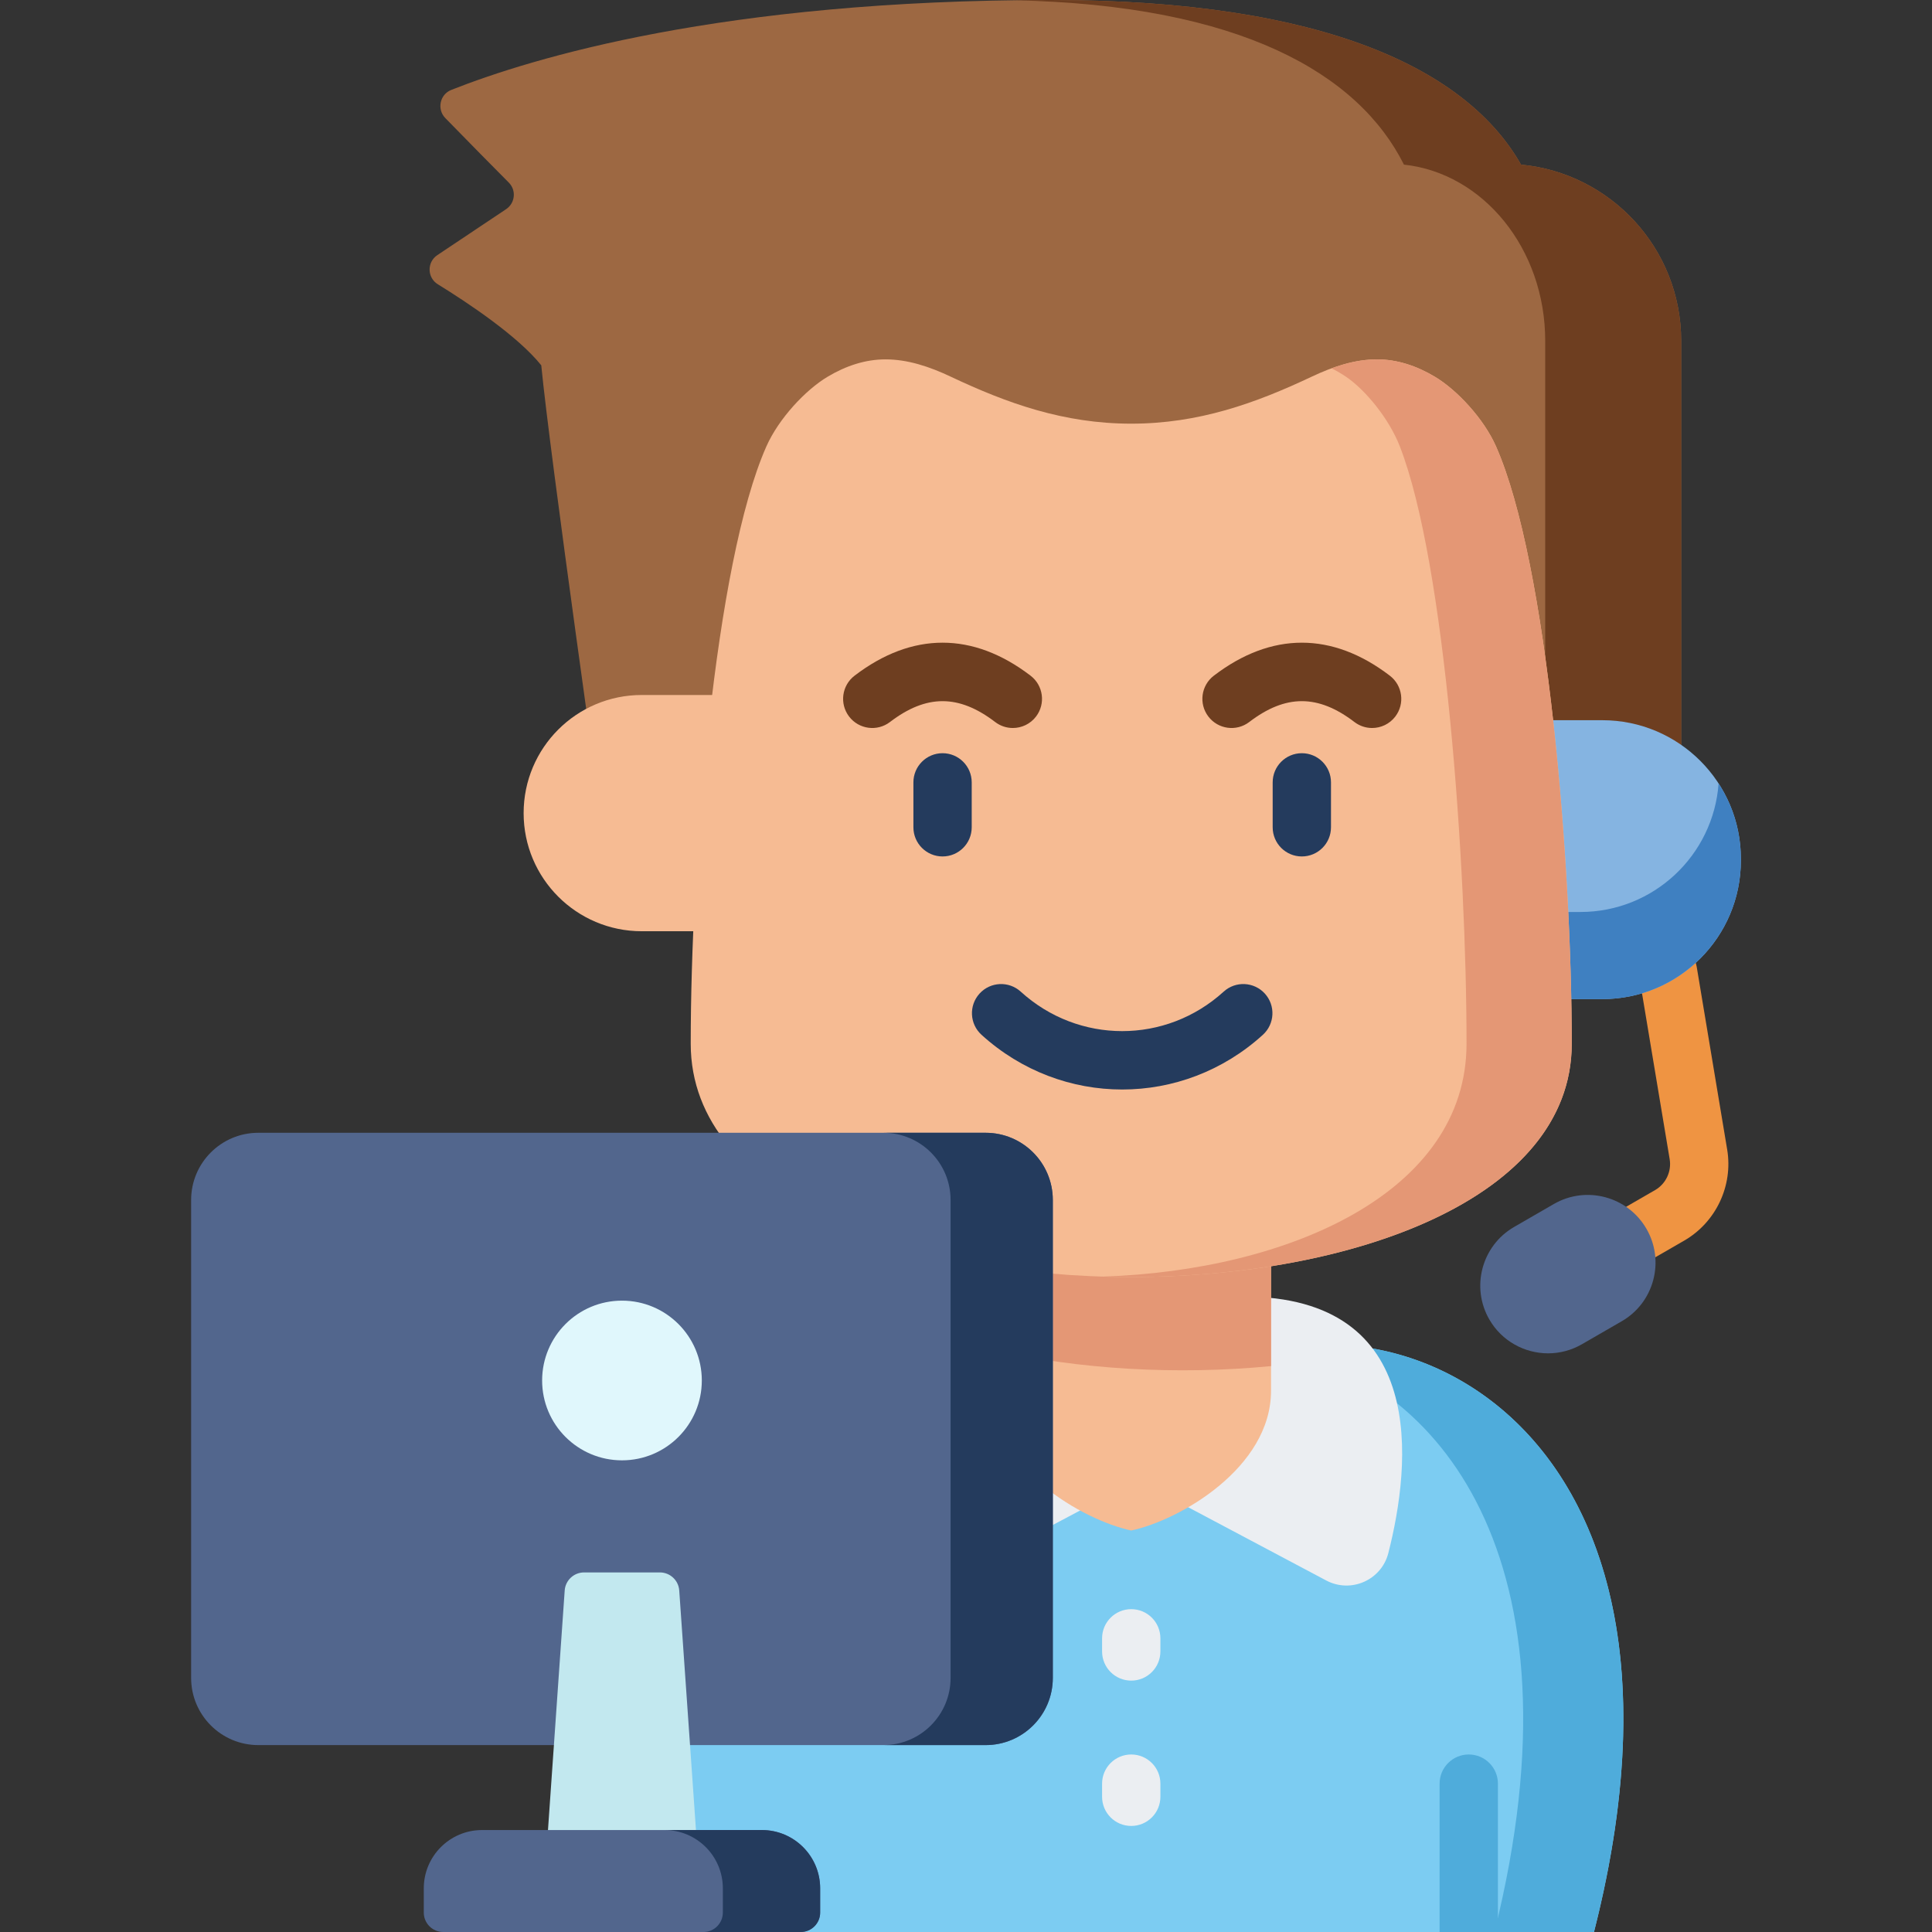 <?xml version="1.0" encoding="iso-8859-1"?>
<!-- Generator: Adobe Illustrator 21.0.0, SVG Export Plug-In . SVG Version: 6.00 Build 0)  -->
<svg xmlns="http://www.w3.org/2000/svg" xmlns:xlink="http://www.w3.org/1999/xlink" version="1.1" id="Capa_1" x="0px" y="0px" viewBox="0 0 512 512" style="enable-background:new 0 0 512 512;" xml:space="preserve" width="512" height="512">
<rect x="0" y="0" width="512" height="512" fill="#333333" stroke="none"/>
<g>
	<g>
		<path style="fill:#EF9442;" d="M431.866,335.933c-2.671,0-5.268-1.386-6.699-3.866c-2.133-3.696-0.865-8.421,2.83-10.554    l10.621-6.129c2.851-1.645,4.403-4.935,3.864-8.184l-8.076-48.435c-0.702-4.209,2.141-8.19,6.35-8.892    c4.211-0.7,8.189,2.142,8.891,6.351l8.077,48.439c1.591,9.571-2.984,19.256-11.381,24.105l-10.622,6.13    C434.505,335.599,433.176,335.933,431.866,335.933z"/>
		<path style="fill:#52668D;" d="M436.322,325.638c-4.948-8.571-15.946-11.52-24.521-6.571v0l-10.543,6.088    c-8.571,4.949-11.519,15.949-6.57,24.521c3.322,5.752,9.368,8.971,15.576,8.971c3.043,0,6.126-0.774,8.945-2.401l10.543-6.087    c4.153-2.397,7.123-6.268,8.364-10.9C439.357,334.628,438.719,329.79,436.322,325.638z"/>
		<path style="fill:#9D6842;" d="M403.086,43.63C388.929,18.69,351.448,0,278.46,0c-87.162,0-137.432,15.371-158.858,23.823    c-3.047,1.202-3.872,5.123-1.588,7.47c6.439,6.615,12.865,13.109,16.822,17.092c2.036,2.049,1.69,5.441-0.712,7.046    l-18.232,12.184c-2.78,1.858-2.711,5.964,0.134,7.719c7.864,4.849,21.17,13.684,27.414,21.479    c2.289,23.8,16.434,123.277,16.434,123.277l176.961,4.481v3.669h108.692V90.315C445.529,65.917,426.897,45.876,403.086,43.63z"/>
		<path style="fill:#6E3E20;" d="M403.086,43.63C388.929,18.69,351.448,0,278.461,0c-3.307,0-6.544,0.029-9.745,0.072    C328.774,1.31,360.007,19.556,372.06,43.63c21.003,2.246,37.437,22.286,37.437,46.685V228.24h36.032V90.315    C445.529,65.917,426.897,45.877,403.086,43.63z"/>
		<path style="fill:#7CCCF2;" d="M290.802,376.592h17.975C341.071,330.55,461.724,357.865,422.423,512H177.157    C137.856,357.865,258.509,330.55,290.802,376.592z"/>
		<path style="fill:#4FACDB;" d="M339.624,357.555c40.439,7.827,81.361,54.429,56.423,154.445H177.157l0,0h245.265    C453.223,391.205,385.784,348.304,339.624,357.555z"/>
		<path style="fill:#EBEEF2;" d="M329.482,343.602h-56.219c-49.375,0-44.381,44.713-38.44,67.981    c1.833,7.18,9.915,10.733,16.461,7.26l40.504-21.488h19.17l40.504,21.488c6.546,3.473,14.628-0.08,16.461-7.26    C373.864,388.315,378.857,343.602,329.482,343.602z"/>
		<path style="fill:#F6BB93;" d="M299.79,405.602L299.79,405.602c12.809-2.737,37.047-16.587,37.047-37.047v-45.853h-74.095v45.853    C262.743,389.015,286.981,402.866,299.79,405.602z"/>
		<path style="fill:#E49775;" d="M262.743,357.636c23.012,5.326,49.286,6.79,74.095,4.394v-39.328h-74.095V357.636z"/>
		<path style="fill:#F6BB93;" d="M170.07,246.787h41.4V184.18h-41.4c-17.289,0-31.304,14.015-31.304,31.304v0    C138.766,232.772,152.781,246.787,170.07,246.787z"/>
		<path style="fill:#85B4E1;" d="M424.616,190.861h-37.178v73.912h37.178c20.287,0,36.734-16.446,36.734-36.734v-0.444    C461.349,207.307,444.903,190.861,424.616,190.861z"/>
		<path style="fill:#3F80C1;" d="M455.444,207.63c-1.373,19.036-17.24,34.056-36.626,34.056h-31.38v23.087h37.178    c20.287,0,36.734-16.446,36.734-36.734v-0.444C461.349,220.231,459.174,213.379,455.444,207.63z"/>
		<path style="fill:#F6BB93;" d="M183.048,276.594c0,82.445,233.483,82.445,233.483,0c0-47.241-6.318-127.227-20.084-158.32    c-3.268-7.382-10.375-14.956-16.192-18.433c-4.92-2.941-10.08-4.603-15.328-4.603c-5.871,0-11.6,1.88-17.351,4.603    c-14.902,7.041-29.934,12.435-47.788,12.435c-17.853,0-32.886-5.394-47.788-12.435c-5.751-2.723-11.48-4.603-17.351-4.603    c-5.248,0-10.408,1.662-15.328,4.603c-5.827,3.477-12.943,11.063-16.224,18.466C189.389,149.229,183.048,228.456,183.048,276.594z    "/>
		<path style="fill:#E49775;" d="M396.448,118.274c-3.268-7.382-10.375-14.956-16.192-18.433c-4.92-2.941-10.08-4.603-15.328-4.603    c-4.072,0-8.075,0.918-12.065,2.381c1.296,0.631,2.579,1.365,3.842,2.222c5.122,3.477,11.38,11.051,14.258,18.433    c12.122,31.093,17.685,111.079,17.685,158.32c0,39.477-47.139,60.048-96.274,61.72c60.735,1.82,124.156-18.75,124.156-61.72    C416.532,229.353,410.214,149.367,396.448,118.274z"/>
		<g>
			<path style="fill:#243B5D;" d="M344.999,226.969c-4.268,0-7.726-3.459-7.726-7.726v-11.909c0-4.267,3.459-7.726,7.726-7.726     s7.726,3.459,7.726,7.726v11.909C352.725,223.51,349.267,226.969,344.999,226.969z"/>
			<path style="fill:#6E3E20;" d="M363.621,192.928c-1.636,0-3.285-0.518-4.685-1.588c-9.641-7.367-18.235-7.366-27.874,0     c-3.389,2.592-8.24,1.942-10.83-1.447c-2.592-3.39-1.944-8.239,1.448-10.83c15.256-11.658,31.383-11.66,46.639,0     c3.391,2.591,4.039,7.44,1.448,10.83C368.244,191.883,365.946,192.928,363.621,192.928z"/>
			<path style="fill:#243B5D;" d="M249.788,226.969c-4.268,0-7.726-3.459-7.726-7.726v-11.909c0-4.267,3.459-7.726,7.726-7.726     c4.268,0,7.726,3.459,7.726,7.726v11.909C257.514,223.51,254.055,226.969,249.788,226.969z"/>
			<path style="fill:#6E3E20;" d="M268.41,192.928c-1.636,0-3.285-0.518-4.685-1.588c-9.638-7.365-18.232-7.366-27.874,0     c-3.389,2.592-8.239,1.942-10.83-1.447c-2.592-3.39-1.944-8.239,1.448-10.83c15.257-11.661,31.384-11.659,46.639,0     c3.391,2.591,4.039,7.44,1.448,10.83C273.034,191.883,270.735,192.928,268.41,192.928z"/>
		</g>
		<path style="fill:#243B5D;" d="M297.393,288.732c-13.33,0-26.66-4.836-37.29-14.507c-3.156-2.872-3.386-7.758-0.515-10.914    c2.873-3.156,7.759-3.386,10.915-0.515c15.328,13.948,38.451,13.948,53.779,0c3.157-2.871,8.042-2.642,10.915,0.515    c2.871,3.156,2.641,8.043-0.515,10.914C324.053,283.896,310.723,288.732,297.393,288.732z"/>
		<path style="fill:#EBEEF2;" d="M299.79,445.382c-4.268,0-7.726-3.459-7.726-7.726v-3.486c0-4.267,3.459-7.726,7.726-7.726    s7.726,3.459,7.726,7.726v3.486C307.516,441.923,304.057,445.382,299.79,445.382z"/>
		<path style="fill:#EBEEF2;" d="M299.79,483.894c-4.268,0-7.726-3.459-7.726-7.726v-3.486c0-4.267,3.459-7.726,7.726-7.726    s7.726,3.459,7.726,7.726v3.486C307.516,480.435,304.057,483.894,299.79,483.894z"/>
		<path style="fill:#4FACDB;" d="M396.963,512v-39.318c0-4.267-3.459-7.726-7.726-7.726s-7.726,3.459-7.726,7.726V512H396.963z"/>
	</g>
	<path style="fill:#52668D;" d="M50.651,318.007V444.66c0,9.835,7.973,17.808,17.808,17.808H261.2   c9.835,0,17.808-7.973,17.808-17.808V318.007c0-9.835-7.973-17.808-17.808-17.808H68.458   C58.623,300.199,50.651,308.172,50.651,318.007z"/>
	<path style="fill:#243B5D;" d="M261.2,300.199h-27.093c9.835,0,17.808,7.973,17.808,17.808V444.66   c0,9.835-7.973,17.808-17.808,17.808H261.2c9.835,0,17.808-7.973,17.808-17.808V318.007   C279.007,308.172,271.035,300.199,261.2,300.199z"/>
	<path style="fill:#C2E8EF;" d="M185.381,498.489h-41.104l5.374-76.989c0.188-2.699,2.433-4.792,5.138-4.792h20.079   c2.706,0,4.95,2.093,5.138,4.792L185.381,498.489z"/>
	<path style="fill:#52668D;" d="M112.307,506.849v-6.418c0-8.534,6.918-15.453,15.453-15.453h74.139   c8.534,0,15.453,6.918,15.453,15.453v6.418c0,2.845-2.306,5.151-5.151,5.151h-94.742C114.613,512,112.307,509.694,112.307,506.849z   "/>
	<path style="fill:#243B5D;" d="M201.898,484.978h-25.789c8.534,0,15.453,6.919,15.453,15.453v6.419   c0,2.845-2.306,5.151-5.151,5.151H212.2c2.845,0,5.151-2.306,5.151-5.151v-6.419C217.351,491.896,210.433,484.978,201.898,484.978z   "/>
	<circle style="fill:#E0F7FC;" cx="164.829" cy="365.845" r="21.16"/>
</g>















</svg>
